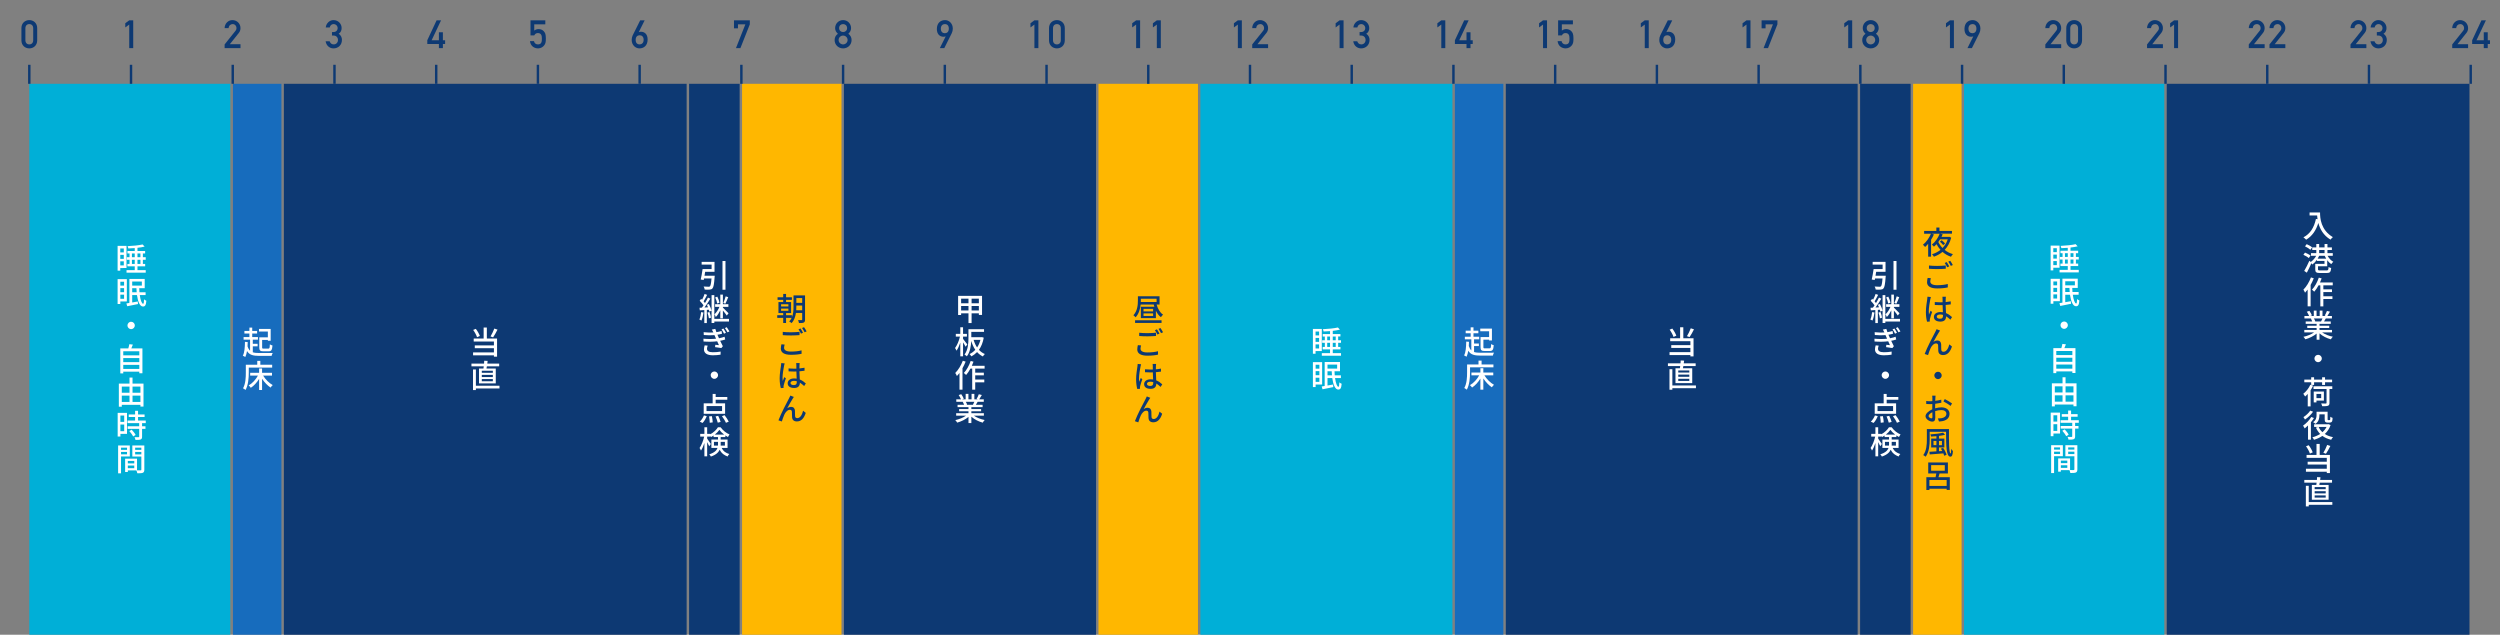<?xml version="1.0" encoding="utf-8"?>
<!-- Generator: Adobe Illustrator 16.0.4, SVG Export Plug-In . SVG Version: 6.00 Build 0)  -->
<!DOCTYPE svg PUBLIC "-//W3C//DTD SVG 1.1//EN" "http://www.w3.org/Graphics/SVG/1.1/DTD/svg11.dtd">
<svg version="1.1" id="レイヤー_1" xmlns="http://www.w3.org/2000/svg" xmlns:xlink="http://www.w3.org/1999/xlink" x="0px"
	 y="0px" width="1024px" height="260px" viewBox="0 0 1024 260" enable-background="new 0 0 1024 260" xml:space="preserve">
<rect x="0" y="0" width="1024" height="260" fill="#808080" stroke="none"/>
<rect x="12" y="34.331" fill="#00AFD7" width="82.333" height="225.669"/>
<rect x="303.957" y="34.331" fill="#FFB700" width="40.709" height="225.669"/>
<rect x="282.25" y="34.331" fill="#0D3973" width="20.707" height="225.669"/>
<rect x="449.938" y="34.331" fill="#FFB700" width="40.747" height="225.669"/>
<rect x="491.685" y="34.331" fill="#00AFD7" width="103.231" height="225.669"/>
<rect x="804.457" y="34.331" fill="#00AFD7" width="82.041" height="225.669"/>
<g>
	<path fill="#0D3973" d="M8.769,11.513c0-2.097,1.553-3.281,3.233-3.281c1.68,0,3.232,1.185,3.232,3.281v5.026
		c0,2.097-1.553,3.281-3.232,3.281c-1.681,0-3.233-1.185-3.233-3.281V11.513z M13.603,11.609c0-1.104-0.641-1.745-1.601-1.745
		c-0.961,0-1.602,0.64-1.602,1.745v4.834c0,1.104,0.641,1.745,1.602,1.745c0.96,0,1.601-0.64,1.601-1.745V11.609z"/>
</g>
<g>
	<path fill="#0D3973" d="M52.933,10.056l-1.617,1.185V9.512l1.617-1.185h1.632v11.396h-1.632V10.056z"/>
</g>
<g>
	<path fill="#0D3973" d="M92.006,18.188l4.45-5.57c0.352-0.448,0.417-0.8,0.417-1.136c0-0.8-0.594-1.617-1.569-1.617
		c-0.88,0-1.584,0.624-1.665,1.648h-1.633c0.016-1.856,1.457-3.281,3.169-3.281c1.905,0,3.33,1.457,3.33,3.265
		c0,0.752-0.208,1.409-0.688,2.001l-3.666,4.594h4.354v1.633h-6.499V18.188z"/>
</g>
<g>
	<path fill="#0D3973" d="M135.978,13.129h0.562c1.088,0,1.761-0.688,1.761-1.617c0-0.928-0.752-1.648-1.665-1.648
		c-0.688,0-1.393,0.448-1.568,1.376h-1.633c0.128-1.617,1.521-3.009,3.138-3.009c2.032,0,3.361,1.584,3.361,3.25
		c0,0.864-0.271,1.745-1.217,2.353c0.96,0.608,1.345,1.568,1.345,2.497c0,2.113-1.521,3.49-3.458,3.49
		c-1.537,0-2.929-1.024-3.232-2.929h1.633c0.304,0.784,0.768,1.296,1.697,1.296c0.911,0,1.729-0.688,1.729-1.809
		c0-1.137-0.8-1.809-1.761-1.809h-0.688v-1.441H135.978z"/>
</g>
<g>
	<path fill="#0D3973" d="M175.019,16.491l3.811-8.163h1.824l-3.857,8.163h2.977V13.21h1.633v3.281h0.912v1.537h-0.912v1.697h-1.633
		v-1.697h-4.754V16.491z"/>
</g>
<g>
	<path fill="#0D3973" d="M217.294,8.328h6.065V9.96h-4.529v2.577c0.544-0.432,1.121-0.624,1.824-0.624
		c0.864,0,1.617,0.384,2.033,0.832c0.624,0.672,0.896,1.233,0.896,3.122c0,1.521-0.208,2.113-0.705,2.737
		c-0.464,0.592-1.328,1.217-2.465,1.217c-1.474,0-3.089-0.833-3.329-2.961h1.633c0.176,0.816,0.72,1.329,1.633,1.329
		c1.602,0,1.602-1.376,1.602-2.449c0-1.264-0.306-2.193-1.649-2.193c-0.625,0-1.088,0.256-1.473,0.945h-1.537L217.294,8.328
		L217.294,8.328z"/>
</g>
<g>
	<path fill="#0D3973" d="M262.226,8.328h1.825l-2.401,4.818h0.032c0.24-0.096,0.592-0.144,0.864-0.144
		c1.439,0,2.721,0.96,2.721,3.169c0,2.609-1.665,3.649-3.36,3.649c-1.584,0-3.17-1.329-3.17-3.474c0-0.672,0.145-1.329,0.433-1.905
		L262.226,8.328z M260.369,16.315c0,1.28,0.64,1.873,1.633,1.873c0.752,0,1.632-0.512,1.632-1.873c0-1.281-0.736-1.873-1.632-1.873
		C261.105,14.442,260.369,15.034,260.369,16.315z"/>
</g>
<g>
	<path fill="#0D3973" d="M300.644,8.328h6.482V9.96l-3.857,9.764h-1.825l3.857-9.764h-3.025v1.649h-1.633L300.644,8.328
		L300.644,8.328z"/>
</g>
<g>
	<path fill="#0D3973" d="M343.205,13.834c-0.672-0.608-1.136-1.313-1.136-2.305c0-1.841,1.424-3.297,3.266-3.297
		c1.841,0,3.266,1.457,3.266,3.297c0,0.992-0.464,1.697-1.137,2.305c0.863,0.576,1.345,1.488,1.345,2.561
		c0,2.017-1.585,3.426-3.474,3.426c-1.89,0-3.474-1.409-3.474-3.426C341.862,15.322,342.342,14.41,343.205,13.834z M345.335,18.188
		c0.977,0,1.841-0.769,1.841-1.809c0-1.041-0.864-1.809-1.841-1.809s-1.842,0.769-1.842,1.809S344.359,18.188,345.335,18.188z
		 M345.335,13.129c0.833,0,1.633-0.56,1.633-1.633c0-1.072-0.8-1.632-1.633-1.632c-0.832,0-1.633,0.56-1.633,1.632
		C343.702,12.569,344.503,13.129,345.335,13.129z"/>
</g>
<g>
	<path fill="#0D3973" d="M386.778,19.724h-1.825l2.401-4.818h-0.032c-0.24,0.096-0.592,0.144-0.864,0.144
		c-1.439,0-2.721-0.96-2.721-3.169c0-2.609,1.665-3.649,3.361-3.649c1.584,0,3.169,1.329,3.169,3.474
		c0,0.672-0.145,1.328-0.433,1.905L386.778,19.724z M388.635,11.737c0-1.28-0.641-1.873-1.633-1.873
		c-0.752,0-1.633,0.512-1.633,1.873c0,1.281,0.736,1.873,1.633,1.873C387.898,13.61,388.635,13.018,388.635,11.737z"/>
</g>
<g>
	<path fill="#0D3973" d="M423.692,10.056l-1.617,1.185V9.512l1.617-1.185h1.632v11.396h-1.632V10.056z"/>
	<path fill="#0D3973" d="M429.675,11.513c0-2.097,1.553-3.281,3.232-3.281c1.681,0,3.233,1.185,3.233,3.281v5.026
		c0,2.097-1.553,3.281-3.233,3.281c-1.68,0-3.232-1.185-3.232-3.281V11.513z M434.509,11.609c0-1.104-0.641-1.745-1.602-1.745
		c-0.96,0-1.601,0.64-1.601,1.745v4.834c0,1.104,0.641,1.745,1.601,1.745c0.961,0,1.602-0.64,1.602-1.745V11.609z"/>
</g>
<g>
	<path fill="#0D3973" d="M465.359,10.056l-1.617,1.185V9.512l1.617-1.185h1.632v11.396h-1.632V10.056z"/>
	<path fill="#0D3973" d="M473.839,10.056l-1.616,1.185V9.512l1.616-1.185h1.633v11.396h-1.633V10.056z"/>
</g>
<g>
	<path fill="#0D3973" d="M507.025,10.056l-1.616,1.185V9.512l1.616-1.185h1.633v11.396h-1.633V10.056z"/>
	<path fill="#0D3973" d="M512.911,18.188l4.45-5.57c0.354-0.448,0.416-0.8,0.416-1.136c0-0.8-0.592-1.617-1.567-1.617
		c-0.881,0-1.585,0.624-1.665,1.648h-1.634c0.018-1.856,1.457-3.281,3.171-3.281c1.903,0,3.328,1.457,3.328,3.265
		c0,0.752-0.208,1.409-0.688,2.001l-3.665,4.594h4.354v1.633h-6.499L512.911,18.188L512.911,18.188z"/>
</g>
<g>
	<path fill="#0D3973" d="M548.692,10.056l-1.616,1.185V9.512l1.616-1.185h1.633v11.396h-1.633V10.056z"/>
	<path fill="#0D3973" d="M556.885,13.129h0.561c1.088,0,1.76-0.688,1.76-1.617c0-0.928-0.752-1.648-1.664-1.648
		c-0.688,0-1.393,0.448-1.567,1.376h-1.633c0.128-1.617,1.521-3.009,3.137-3.009c2.033,0,3.361,1.584,3.361,3.25
		c0,0.864-0.271,1.745-1.218,2.353c0.962,0.608,1.346,1.568,1.346,2.497c0,2.113-1.521,3.49-3.457,3.49
		c-1.536,0-2.93-1.024-3.233-2.929h1.633c0.305,0.784,0.77,1.296,1.696,1.296c0.913,0,1.729-0.688,1.729-1.809
		c0-1.137-0.802-1.809-1.763-1.809h-0.688V13.129L556.885,13.129z"/>
</g>
<g>
	<path fill="#0D3973" d="M590.358,10.056l-1.616,1.185V9.512l1.616-1.185h1.633v11.396h-1.633V10.056z"/>
	<path fill="#0D3973" d="M595.926,16.491l3.81-8.163h1.824l-3.857,8.163h2.979V13.21h1.633v3.281h0.912v1.537h-0.912v1.697h-1.633
		v-1.697h-4.754L595.926,16.491L595.926,16.491z"/>
</g>
<g>
	<path fill="#0D3973" d="M632.025,10.056l-1.616,1.185V9.512l1.616-1.185h1.633v11.396h-1.633V10.056z"/>
	<path fill="#0D3973" d="M638.2,8.328h6.066V9.96h-4.53v2.577c0.544-0.432,1.12-0.624,1.825-0.624c0.864,0,1.616,0.384,2.032,0.832
		c0.624,0.672,0.896,1.233,0.896,3.122c0,1.521-0.208,2.113-0.704,2.737c-0.465,0.592-1.328,1.217-2.465,1.217
		c-1.473,0-3.09-0.833-3.33-2.961h1.633c0.177,0.816,0.722,1.329,1.634,1.329c1.601,0,1.601-1.376,1.601-2.449
		c0-1.264-0.304-2.193-1.648-2.193c-0.624,0-1.089,0.256-1.473,0.945H638.2V8.328L638.2,8.328z"/>
</g>
<g>
	<path fill="#0D3973" d="M673.692,10.056l-1.617,1.185V9.512l1.617-1.185h1.632v11.396h-1.632V10.056z"/>
	<path fill="#0D3973" d="M683.133,8.328h1.823l-2.399,4.818h0.031c0.239-0.096,0.593-0.144,0.864-0.144
		c1.44,0,2.722,0.96,2.722,3.169c0,2.609-1.665,3.649-3.361,3.649c-1.585,0-3.17-1.329-3.17-3.474c0-0.672,0.145-1.329,0.433-1.905
		L683.133,8.328z M681.275,16.315c0,1.28,0.642,1.873,1.633,1.873c0.752,0,1.634-0.512,1.634-1.873c0-1.281-0.736-1.873-1.634-1.873
		C682.011,14.442,681.275,15.034,681.275,16.315z"/>
</g>
<g>
	<path fill="#0D3973" d="M715.359,10.056l-1.617,1.185V9.512l1.617-1.185h1.633v11.396h-1.633V10.056z"/>
	<path fill="#0D3973" d="M721.551,8.328h6.481V9.96l-3.856,9.764h-1.825l3.856-9.764h-3.024v1.649h-1.632V8.328L721.551,8.328z"/>
</g>
<g>
	<path fill="#0D3973" d="M757.025,10.056l-1.617,1.185V9.512l1.617-1.185h1.633v11.396h-1.633V10.056z"/>
	<path fill="#0D3973" d="M764.112,13.834c-0.672-0.608-1.136-1.313-1.136-2.305c0-1.841,1.424-3.297,3.265-3.297
		c1.842,0,3.267,1.457,3.267,3.297c0,0.992-0.464,1.697-1.138,2.305c0.864,0.576,1.346,1.488,1.346,2.561
		c0,2.017-1.585,3.426-3.475,3.426c-1.889,0-3.474-1.409-3.474-3.426C762.768,15.322,763.247,14.41,764.112,13.834z M766.24,18.188
		c0.978,0,1.842-0.769,1.842-1.809c0-1.041-0.864-1.809-1.842-1.809c-0.976,0-1.841,0.769-1.841,1.809S765.266,18.188,766.24,18.188
		z M766.24,13.129c0.833,0,1.633-0.56,1.633-1.633c0-1.072-0.8-1.632-1.633-1.632c-0.832,0-1.632,0.56-1.632,1.632
		C764.609,12.569,765.408,13.129,766.24,13.129z"/>
</g>
<g>
	<path fill="#0D3973" d="M798.692,10.056l-1.617,1.185V9.512l1.617-1.185h1.632v11.396h-1.632V10.056z"/>
	<path fill="#0D3973" d="M807.685,19.724h-1.825l2.401-4.818h-0.032c-0.24,0.096-0.592,0.144-0.864,0.144
		c-1.439,0-2.722-0.96-2.722-3.169c0-2.609,1.665-3.649,3.361-3.649c1.585,0,3.17,1.329,3.17,3.474c0,0.672-0.146,1.328-0.433,1.905
		L807.685,19.724z M809.541,11.737c0-1.28-0.642-1.873-1.634-1.873c-0.752,0-1.633,0.512-1.633,1.873
		c0,1.281,0.736,1.873,1.633,1.873C808.805,13.61,809.541,13.018,809.541,11.737z"/>
</g>
<g>
	<path fill="#0D3973" d="M837.766,18.188l4.45-5.57c0.353-0.448,0.416-0.8,0.416-1.136c0-0.8-0.593-1.617-1.568-1.617
		c-0.88,0-1.585,0.624-1.665,1.648h-1.633c0.017-1.856,1.457-3.281,3.17-3.281c1.904,0,3.329,1.457,3.329,3.265
		c0,0.752-0.208,1.409-0.688,2.001l-3.665,4.594h4.354v1.633h-6.499L837.766,18.188L837.766,18.188z"/>
	<path fill="#0D3973" d="M846.342,11.513c0-2.097,1.553-3.281,3.232-3.281c1.681,0,3.233,1.185,3.233,3.281v5.026
		c0,2.097-1.553,3.281-3.233,3.281c-1.68,0-3.232-1.185-3.232-3.281V11.513z M851.176,11.609c0-1.104-0.641-1.745-1.602-1.745
		c-0.96,0-1.601,0.64-1.601,1.745v4.834c0,1.104,0.641,1.745,1.601,1.745c0.961,0,1.602-0.64,1.602-1.745V11.609z"/>
</g>
<g>
	<path fill="#0D3973" d="M879.433,18.188l4.45-5.57c0.352-0.448,0.416-0.8,0.416-1.136c0-0.8-0.594-1.617-1.568-1.617
		c-0.881,0-1.585,0.624-1.665,1.648h-1.633c0.017-1.856,1.456-3.281,3.169-3.281c1.905,0,3.33,1.457,3.33,3.265
		c0,0.752-0.209,1.409-0.688,2.001l-3.666,4.594h4.354v1.633h-6.499V18.188L879.433,18.188z"/>
	<path fill="#0D3973" d="M890.506,10.056l-1.617,1.185V9.512l1.617-1.185h1.633v11.396h-1.633V10.056z"/>
</g>
<g>
	<path fill="#0D3973" d="M921.099,18.188l4.45-5.57c0.352-0.448,0.416-0.8,0.416-1.136c0-0.8-0.594-1.617-1.568-1.617
		c-0.881,0-1.585,0.624-1.665,1.648h-1.633c0.017-1.856,1.456-3.281,3.169-3.281c1.905,0,3.33,1.457,3.33,3.265
		c0,0.752-0.209,1.409-0.688,2.001l-3.666,4.594h4.354v1.633h-6.499V18.188L921.099,18.188z"/>
	<path fill="#0D3973" d="M929.577,18.188l4.45-5.57c0.354-0.448,0.416-0.8,0.416-1.136c0-0.8-0.592-1.617-1.567-1.617
		c-0.881,0-1.585,0.624-1.665,1.648h-1.634c0.018-1.856,1.457-3.281,3.171-3.281c1.903,0,3.328,1.457,3.328,3.265
		c0,0.752-0.208,1.409-0.688,2.001l-3.665,4.594h4.354v1.633h-6.499L929.577,18.188L929.577,18.188z"/>
</g>
<g>
	<path fill="#0D3973" d="M962.766,18.188l4.449-5.57c0.353-0.448,0.417-0.8,0.417-1.136c0-0.8-0.594-1.617-1.569-1.617
		c-0.88,0-1.584,0.624-1.664,1.648h-1.633c0.016-1.856,1.457-3.281,3.169-3.281c1.905,0,3.329,1.457,3.329,3.265
		c0,0.752-0.207,1.409-0.688,2.001l-3.666,4.594h4.354v1.633h-6.498V18.188z"/>
	<path fill="#0D3973" d="M973.551,13.129h0.561c1.088,0,1.76-0.688,1.76-1.617c0-0.928-0.752-1.648-1.664-1.648
		c-0.688,0-1.393,0.448-1.567,1.376h-1.633c0.128-1.617,1.521-3.009,3.137-3.009c2.033,0,3.361,1.584,3.361,3.25
		c0,0.864-0.271,1.745-1.218,2.353c0.962,0.608,1.346,1.568,1.346,2.497c0,2.113-1.521,3.49-3.457,3.49
		c-1.536,0-2.93-1.024-3.233-2.929h1.633c0.305,0.784,0.77,1.296,1.696,1.296c0.913,0,1.729-0.688,1.729-1.809
		c0-1.137-0.802-1.809-1.763-1.809h-0.688V13.129L973.551,13.129z"/>
</g>
<g>
	<path fill="#0D3973" d="M1004.433,18.188l4.45-5.57c0.352-0.448,0.416-0.8,0.416-1.136c0-0.8-0.594-1.617-1.568-1.617
		c-0.881,0-1.585,0.624-1.665,1.648h-1.633c0.017-1.856,1.456-3.281,3.169-3.281c1.905,0,3.33,1.457,3.33,3.265
		c0,0.752-0.209,1.409-0.688,2.001l-3.666,4.594h4.354v1.633h-6.499V18.188L1004.433,18.188z"/>
	<path fill="#0D3973" d="M1012.593,16.491l3.81-8.163h1.824l-3.857,8.163h2.979V13.21h1.632v3.281h0.913v1.537h-0.913v1.697h-1.632
		v-1.697h-4.754L1012.593,16.491L1012.593,16.491z"/>
</g>
<g>
	<path fill="#FFFFFF" d="M49.263,109.787v1.092H48.17v-10.167h3.652v9.074L49.263,109.787L49.263,109.787z M49.263,101.779v1.599
		h1.443v-1.599H49.263z M49.263,106.03h1.443v-1.625h-1.443V106.03z M50.706,108.708v-1.664h-1.443v1.664H50.706z M58.519,106.407
		v1.69h0.937v1.001h-3.146v1.547h3.38v1.053h-7.864v-1.053h3.366v-1.547h-3.016v-1.001h0.884v-1.69h-1.092v-1.053h1.092v-1.534
		h-0.871v-1.001h3.003v-1.196c-0.896,0.065-1.794,0.117-2.639,0.143c-0.039-0.26-0.169-0.689-0.312-0.936
		c2.184-0.104,4.719-0.351,6.175-0.702l0.818,0.884c-0.832,0.208-1.846,0.377-2.925,0.494v1.313h3.133v1.001h-0.923v1.534h1.17
		v1.053H58.519z M54.034,105.354h1.156v-1.534h-1.156V105.354z M55.191,108.097v-1.69h-1.156v1.69H55.191z M56.309,103.82v1.534
		h1.209v-1.534H56.309z M57.518,106.407h-1.209v1.69h1.209V106.407z"/>
	<path fill="#FFFFFF" d="M49.289,123.49v1.04H48.17v-10.206h3.783v9.166H49.289z M49.289,115.391v1.599h1.534v-1.599H49.289z
		 M49.289,119.681h1.534v-1.664h-1.534V119.681z M50.823,122.397v-1.69h-1.534v1.69H50.823z M57.245,120.851
		c0.299,2.119,0.845,3.575,1.391,3.575c0.234,0,0.338-0.598,0.377-1.82c0.234,0.247,0.637,0.455,0.938,0.572
		c-0.156,1.898-0.547,2.379-1.404,2.379c-1.248-0.013-2.067-1.976-2.444-4.706h-1.95v3.042c0.729-0.13,1.509-0.26,2.275-0.403
		l0.104,1.053c-1.547,0.325-3.185,0.663-4.42,0.897l-0.338-1.157c0.364-0.052,0.768-0.117,1.223-0.195v-9.829h6.278v3.796h-2.249
		c0.014,0.572,0.053,1.131,0.092,1.664h2.521v1.131L57.245,120.851L57.245,120.851z M54.151,115.325v1.651h3.952v-1.651H54.151z
		 M55.984,119.72c-0.052-0.533-0.091-1.092-0.104-1.664h-1.729v1.664H55.984z"/>
	<path fill="#FFFFFF" d="M53.709,131.796c0.832,0,1.508,0.677,1.508,1.509c0,0.831-0.676,1.508-1.508,1.508
		s-1.508-0.677-1.508-1.508C52.201,132.473,52.877,131.796,53.709,131.796z"/>
	<path fill="#FFFFFF" d="M58.337,142.717v10.166h-1.274v-0.65h-6.579v0.703h-1.209v-10.219h3.276
		c0.182-0.559,0.338-1.234,0.429-1.742l1.443,0.17c-0.208,0.545-0.416,1.104-0.637,1.572H58.337L58.337,142.717z M50.484,143.873
		v1.664h6.579v-1.664H50.484z M50.484,146.656v1.664h6.579v-1.664H50.484z M57.063,151.115v-1.678h-6.579v1.678H57.063z"/>
	<path fill="#FFFFFF" d="M58.779,157.121v9.412h-1.261v-0.715h-7.631v0.767h-1.209v-9.464h4.368v-2.471h1.234v2.471H58.779z
		 M49.887,158.343v2.522h3.159v-2.522H49.887z M49.887,164.635h3.159v-2.587h-3.159V164.635z M54.281,158.343v2.522h3.237v-2.522
		H54.281z M57.518,164.635v-2.587h-3.237v2.587H57.518z"/>
	<path fill="#FFFFFF" d="M52.019,177.699h-2.704v1.093h-1.118v-9.687h3.822V177.699z M49.314,170.198v2.612h1.561v-2.612H49.314z
		 M50.875,176.621v-2.744h-1.561v2.744H50.875z M58.194,173.307v1.299h1.392v1.066h-1.392v3.197c0,0.625-0.143,0.949-0.571,1.132
		c-0.455,0.183-1.118,0.194-2.132,0.194c-0.053-0.324-0.222-0.793-0.391-1.131c0.729,0.025,1.443,0.025,1.638,0.025
		c0.208-0.013,0.273-0.064,0.273-0.247v-3.172h-4.732v-1.065h4.732v-1.301H52.24v-1.064h3.094v-1.432h-2.602v-1.054h2.602v-1.481
		h1.209v1.481h2.678v1.054h-2.678v1.432h3.159v1.064h-1.509V173.307z M53.93,175.996c0.624,0.65,1.339,1.535,1.625,2.158
		l-1.027,0.625c-0.272-0.625-0.948-1.547-1.572-2.225L53.93,175.996z"/>
	<path fill="#FFFFFF" d="M49.575,186.98v6.891h-1.196v-11.414h4.797v4.523H49.575z M49.575,183.367v0.896h2.457v-0.896H49.575z
		 M52.032,186.084v-0.961h-2.457v0.961H52.032z M59.117,192.363c0,0.688-0.145,1.08-0.611,1.287
		c-0.455,0.195-1.17,0.209-2.262,0.209c-0.053-0.326-0.222-0.846-0.377-1.185h-3.511v0.65h-1.104v-5.447h4.875v4.758
		c0.637,0.025,1.261,0.015,1.469,0.015c0.234-0.015,0.299-0.078,0.299-0.301v-5.343h-3.691v-4.551h4.915v9.907H59.117z
		 M52.356,188.789v1.014h2.641v-1.014H52.356z M54.996,191.766v-1.078h-2.641v1.078H54.996z M55.36,183.367v0.896h2.535v-0.896
		H55.36z M57.895,186.109v-0.986H55.36v0.986H57.895z"/>
</g>
<rect x="95.417" y="34.331" fill="#176CBD" width="19.854" height="225.669"/>
<rect x="116.271" y="34.331" fill="#0D3973" width="164.979" height="225.669"/>
<g>
	<path fill="#FFFFFF" d="M199.411,138.673h4.186v7.423h-1.287v-0.545h-8.541v-1.209h8.541v-1.717h-7.839v-1.156h7.839v-1.586h-8.281
		v-1.21h4.069v-4.511h1.313V138.673z M195.394,138.127c-0.247-0.832-0.923-2.08-1.586-2.99l1.092-0.441
		c0.702,0.91,1.378,2.105,1.651,2.926L195.394,138.127z M203.779,135.007c-0.546,1.118-1.248,2.366-1.807,3.185l-1.066-0.389
		c0.533-0.859,1.196-2.211,1.562-3.225L203.779,135.007z"/>
	<path fill="#FFFFFF" d="M198.02,150.958c0.052-0.286,0.091-0.585,0.13-0.91h-5.044v-1.118h5.161
		c0.039-0.416,0.052-0.818,0.065-1.17l1.403,0.064c-0.039,0.365-0.091,0.742-0.143,1.104h4.875v1.118h-5.044
		c-0.052,0.325-0.117,0.639-0.169,0.91h3.809v6.084H196.2v-6.084L198.02,150.958L198.02,150.958z M204.585,159.109h-9.66v0.649
		h-1.183v-8.425h1.183v6.656h9.66V159.109z M201.868,151.842h-4.524v0.871h4.524V151.842z M201.868,153.545h-4.524v0.896h4.524
		V153.545z M201.868,155.262h-4.524v0.896h4.524V155.262z"/>
</g>
<g>
	<path fill="#0D3973" d="M329.746,130.891c0,0.648-0.116,1-0.52,1.221c-0.416,0.195-1.014,0.209-1.976,0.209
		c-0.039-0.325-0.195-0.87-0.364-1.196c0.624,0.026,1.248,0.026,1.43,0.015c0.182,0,0.26-0.064,0.26-0.248v-2.704h-2.562
		c-0.221,1.508-0.715,3.042-1.794,4.161c-0.195-0.195-0.689-0.547-0.962-0.677c0.429-0.442,0.767-0.948,1.014-1.482h-2.301v2.12
		h-1.17v-2.12h-2.444v-1.079h2.444v-0.884h-1.95v-4.511h1.95v-0.884h-2.314v-1.066h2.314v-1.378h1.17v1.378h2.392v1.066h-2.392
		v0.884h2.066v4.511h-2.066v0.884h2.392v0.858c0.599-1.417,0.663-3.003,0.663-4.342v-4.628h4.719L329.746,130.891L329.746,130.891z
		 M319.932,125.533h2.99v-0.91h-2.99V125.533z M319.932,127.314h2.99v-0.923h-2.99V127.314z M328.576,127.081v-1.924h-2.393v0.468
		c0,0.455-0.013,0.949-0.052,1.456H328.576z M326.185,122.088v1.976h2.393v-1.976H326.185z"/>
	<path fill="#0D3973" d="M321.388,141.133c-0.13,0.481-0.234,0.91-0.234,1.365c0,0.871,0.871,1.508,2.795,1.508
		c1.729,0,3.341-0.193,4.368-0.506l0.013,1.402c-1.001,0.248-2.548,0.43-4.342,0.43c-2.704,0-4.16-0.896-4.16-2.535
		c0-0.701,0.144-1.287,0.247-1.779L321.388,141.133z M320.62,135.934c0.924,0.117,2.094,0.168,3.381,0.168
		c1.222,0,2.561-0.09,3.496-0.182v1.34c-0.857,0.064-2.313,0.143-3.483,0.143c-1.3,0-2.366-0.053-3.394-0.129V135.934z
		 M328.914,136.297l-0.832,0.364c-0.26-0.521-0.676-1.287-1.026-1.769l0.832-0.352C328.213,134.997,328.668,135.803,328.914,136.297
		z M330.384,135.738l-0.819,0.363c-0.286-0.545-0.702-1.273-1.04-1.754l0.806-0.339C329.669,134.477,330.15,135.283,330.384,135.738
		z"/>
	<path fill="#0D3973" d="M321.4,148.842c-0.091,0.221-0.208,0.729-0.247,0.963c-0.232,1.025-0.624,3.574-0.624,4.926
		c0,0.442,0.013,0.871,0.078,1.326c0.195-0.52,0.455-1.131,0.65-1.599l0.637,0.507c-0.325,0.949-0.767,2.236-0.897,2.873
		c-0.039,0.182-0.064,0.43-0.064,0.572c0,0.13,0.013,0.324,0.025,0.48l-1.131,0.077c-0.247-0.884-0.48-2.288-0.48-3.989
		c0-1.873,0.402-4.213,0.546-5.215c0.052-0.324,0.104-0.728,0.104-1.054L321.4,148.842z M329.383,158.124
		c-0.599-0.56-1.17-1.026-1.755-1.392v0.025c0,1.157-0.547,2.158-2.302,2.158c-1.703,0-2.69-0.702-2.69-1.924
		c0-1.145,1.001-1.989,2.678-1.989c0.352,0,0.689,0.024,1.001,0.078c-0.039-0.871-0.091-1.95-0.117-2.926
		c-0.351,0.014-0.702,0.026-1.053,0.026c-0.715,0-1.404-0.039-2.145-0.078l-0.014-1.196c0.729,0.065,1.43,0.104,2.171,0.104
		c0.352,0,0.689,0,1.04-0.013c0-0.637-0.013-1.145-0.013-1.469c0-0.223-0.026-0.561-0.064-0.807h1.431
		c-0.039,0.26-0.065,0.52-0.078,0.793c-0.013,0.324-0.013,0.832-0.026,1.403c0.741-0.065,1.443-0.169,2.093-0.299v1.233
		c-0.649,0.104-1.364,0.183-2.093,0.234c0.026,1.248,0.091,2.379,0.144,3.342c1.04,0.416,1.846,1.065,2.482,1.637L329.383,158.124z
		 M326.366,156.161c-0.377-0.117-0.754-0.169-1.156-0.169c-0.832,0-1.417,0.351-1.417,0.871c0,0.584,0.571,0.871,1.364,0.871
		c0.937,0,1.209-0.469,1.209-1.262V156.161z"/>
	<path fill="#0D3973" d="M324.755,163.193c-0.585,0.885-1.69,2.887-2.327,4.057c0.546-0.416,1.118-0.598,1.664-0.598
		c0.884,0,1.469,0.586,1.521,1.6c0.026,0.662-0.013,1.65,0.052,2.223c0.039,0.572,0.43,0.793,0.91,0.793
		c1.274,0,2.028-1.572,2.366-3.028l1.092,0.87c-0.676,2.106-1.78,3.512-3.652,3.512c-1.365,0-1.898-0.846-1.95-1.664
		c-0.052-0.702-0.026-1.703-0.065-2.314c-0.025-0.494-0.312-0.793-0.845-0.793c-0.936,0-1.768,0.949-2.249,1.963
		c-0.351,0.742-0.845,2.186-1.027,2.821l-1.391-0.468c0.923-2.535,3.679-7.839,4.354-9.048c0.144-0.312,0.352-0.664,0.533-1.104
		l1.417,0.571C325.04,162.739,324.897,162.961,324.755,163.193z"/>
</g>
<g>
	<path fill="#FFFFFF" d="M292.76,112.95c0,0-0.013,0.377-0.052,0.533c-0.222,2.964-0.442,4.199-0.896,4.667
		c-0.299,0.338-0.637,0.429-1.145,0.468c-0.416,0.052-1.223,0.039-2.028,0c-0.039-0.377-0.195-0.897-0.442-1.261
		c0.819,0.078,1.664,0.091,1.989,0.091c0.26,0,0.43-0.013,0.585-0.143c0.286-0.247,0.494-1.17,0.663-3.237h-3.081l-0.13,0.624
		l-1.209-0.195c0.273-1.131,0.585-2.912,0.767-4.29h3.692v-1.82h-4.082v-1.118h5.278v4.069h-3.835
		c-0.078,0.533-0.183,1.092-0.273,1.612H292.76z M297.154,106.904v11.766h-1.222v-11.766H297.154z"/>
	<path fill="#FFFFFF" d="M288.145,128.003c-0.156,1.222-0.441,2.47-0.832,3.289c-0.182-0.13-0.637-0.338-0.857-0.416
		c0.377-0.78,0.61-1.937,0.728-3.042L288.145,128.003z M290.355,124.519c0.48,0.871,0.937,2.015,1.079,2.756l-0.896,0.377
		c-0.039-0.221-0.104-0.494-0.195-0.78l-0.819,0.052v5.396h-1.04v-5.317c-0.663,0.039-1.3,0.091-1.847,0.117l-0.117-1.053
		l0.976-0.052c0.208-0.286,0.441-0.598,0.663-0.949c-0.378-0.585-1.015-1.313-1.573-1.872l0.598-0.78
		c0.13,0.117,0.247,0.234,0.377,0.364c0.403-0.728,0.807-1.677,1.04-2.379l1.04,0.377c-0.455,0.897-1.001,1.95-1.443,2.665
		c0.208,0.234,0.403,0.468,0.56,0.689c0.468-0.767,0.91-1.573,1.222-2.236l0.976,0.442c-0.702,1.157-1.586,2.548-2.393,3.614
		l1.431-0.078c-0.131-0.351-0.3-0.715-0.455-1.027L290.355,124.519z M290.589,127.782c0.312,0.741,0.572,1.703,0.649,2.34
		l-0.87,0.273c-0.065-0.65-0.312-1.612-0.611-2.353L290.589,127.782z M298.598,131.708h-6.006v0.599h-1.131v-11.415h1.131v9.725
		h6.006V131.708z M295.035,127.106c-0.521,1.079-1.171,2.119-1.847,2.743c-0.104-0.325-0.351-0.832-0.533-1.118
		c0.768-0.689,1.561-1.911,2.028-3.042h-1.769v-1.092h2.119v-3.939h1.065v3.939h2.249v1.092H296.1v0.299
		c0.56,0.507,1.976,1.95,2.313,2.327l-0.728,0.936c-0.299-0.481-1.001-1.365-1.586-2.054v3.198h-1.065L295.035,127.106
		L295.035,127.106z M293.761,124.337c-0.104-0.689-0.442-1.742-0.819-2.522l0.871-0.312c0.403,0.78,0.768,1.794,0.897,2.483
		L293.761,124.337z M298.284,121.724c-0.377,0.91-0.818,2.002-1.183,2.691l-0.832-0.312c0.338-0.728,0.754-1.898,0.962-2.73
		L298.284,121.724z"/>
	<path fill="#FFFFFF" d="M297.037,139.066c-0.546,0.193-1.248,0.363-2.055,0.52c0.352,0.741,0.741,1.547,1.093,2.223l-0.611,0.754
		c-0.663-0.104-1.769-0.271-2.574-0.377l0.104-0.961c0.559,0.064,1.117,0.116,1.481,0.155c-0.221-0.481-0.468-1.04-0.715-1.586
		c-1.586,0.208-3.64,0.233-5.59,0.091l-0.052-1.156c1.91,0.183,3.691,0.168,5.174,0l-0.352-0.793l-0.286-0.677
		c-1.247,0.117-2.834,0.117-4.381-0.039l-0.064-1.157c1.481,0.156,2.808,0.195,3.991,0.117l-0.104-0.221
		c-0.208-0.416-0.338-0.663-0.533-0.963l1.431-0.285c0.104,0.402,0.272,0.871,0.441,1.339c0.78-0.116,1.378-0.261,2.093-0.493
		l0.222,1.131c-0.599,0.194-1.131,0.299-1.886,0.416l0.222,0.521l0.416,0.923c0.975-0.183,1.729-0.416,2.288-0.624L297.037,139.066z
		 M289.874,141.575c-0.169,0.39-0.286,0.923-0.286,1.261c0,0.871,0.663,1.443,2.393,1.443c1.092,0,2.301-0.092,3.198-0.273
		l-0.039,1.274c-0.741,0.13-2.002,0.247-3.12,0.247c-2.301,0-3.68-0.78-3.68-2.433c0-0.546,0.156-1.183,0.299-1.638L289.874,141.575
		z M296.31,134.568c0.312,0.428,0.768,1.209,1.04,1.74l-0.793,0.364c-0.312-0.649-0.624-1.235-1.014-1.78L296.31,134.568z
		 M297.688,134.021c0.312,0.43,0.793,1.195,1.079,1.717l-0.793,0.377c-0.325-0.639-0.649-1.196-1.053-1.742L297.688,134.021z"/>
	<path fill="#FFFFFF" d="M292.604,152.157c0.832,0,1.508,0.676,1.508,1.508s-0.676,1.509-1.508,1.509s-1.508-0.677-1.508-1.509
		S291.772,152.157,292.604,152.157z"/>
	<path fill="#FFFFFF" d="M286.637,172.711c0.663-0.572,1.3-1.613,1.703-2.562l1.145,0.3c-0.39,1.015-1.026,2.118-1.729,2.795
		L286.637,172.711z M296.999,169.486h-8.763v-4.277h3.666v-3.861h1.235v1.274h4.771v1.118h-4.771v1.469h3.861V169.486
		L296.999,169.486z M295.764,166.327h-6.371v2.041h6.371V166.327z M291.59,170.448c0.182,0.832,0.325,1.911,0.338,2.562
		l-1.222,0.156c0-0.664-0.117-1.756-0.273-2.613L291.59,170.448z M294.177,170.318c0.403,0.779,0.819,1.846,0.988,2.509l-1.184,0.3
		c-0.13-0.664-0.52-1.742-0.896-2.562L294.177,170.318z M296.791,170.059c0.637,0.818,1.378,1.924,1.702,2.652l-1.156,0.467
		c-0.286-0.728-1.001-1.871-1.625-2.717L296.791,170.059z"/>
	<path fill="#FFFFFF" d="M295.594,183.475c0.741,1.469,1.742,2.055,3.133,2.496c-0.273,0.246-0.572,0.662-0.702,1.014
		c-1.417-0.545-2.47-1.248-3.25-2.756c-0.507,1.093-1.533,2.094-3.601,2.77c-0.117-0.247-0.455-0.715-0.663-0.909
		c2.145-0.677,3.029-1.612,3.38-2.612h-2.509v-3.434h2.717v-1.025h-1.82v-0.625c-0.351,0.248-0.701,0.469-1.065,0.649
		c-0.064-0.156-0.156-0.338-0.26-0.521v0.312h-1.301v0.818c0.352,0.455,1.313,1.871,1.509,2.197l-0.65,0.949
		c-0.169-0.404-0.52-1.093-0.858-1.703v5.824h-1.131v-5.474c-0.39,1.222-0.884,2.366-1.403,3.105
		c-0.131-0.323-0.403-0.793-0.585-1.053c0.779-1.079,1.521-3.003,1.897-4.667h-1.625v-1.118h1.716v-2.717h1.131v2.717h1.301v0.156
		c1.3-0.688,2.482-1.82,3.119-2.86h1.093c0.91,1.262,2.301,2.393,3.652,2.938c-0.233,0.299-0.48,0.728-0.637,1.065
		c-0.351-0.183-0.715-0.404-1.079-0.649v0.649h-1.911v1.026h2.821v3.433h-2.418V183.475z M294.073,182.525
		c0.026-0.195,0.026-0.377,0.026-0.572v-0.962h-1.664v1.534H294.073L294.073,182.525z M296.596,178.001
		c-0.768-0.585-1.469-1.274-1.938-1.937c-0.43,0.648-1.093,1.338-1.847,1.937H296.596z M295.191,180.991v0.987
		c0,0.183,0,0.364-0.013,0.547h1.742v-1.534H295.191z"/>
</g>
<g>
	<rect x="761.896" y="34.331" fill="#0D3973" width="20.708" height="225.669"/>
	<g>
		<path fill="#FFFFFF" d="M772.406,112.95c0,0-0.013,0.377-0.052,0.533c-0.221,2.964-0.442,4.199-0.896,4.667
			c-0.3,0.338-0.638,0.429-1.145,0.468c-0.416,0.052-1.222,0.039-2.028,0c-0.039-0.377-0.193-0.897-0.44-1.261
			c0.817,0.078,1.664,0.091,1.987,0.091c0.262,0,0.431-0.013,0.587-0.143c0.284-0.247,0.493-1.17,0.661-3.237H768l-0.132,0.624
			l-1.209-0.195c0.273-1.131,0.586-2.912,0.769-4.29h3.69v-1.82h-4.082v-1.118h5.278v4.069h-3.835
			c-0.078,0.533-0.182,1.092-0.272,1.612H772.406z M776.801,106.904v11.766h-1.223v-11.766H776.801z"/>
		<path fill="#FFFFFF" d="M767.791,128.003c-0.155,1.222-0.441,2.47-0.832,3.289c-0.183-0.13-0.638-0.338-0.857-0.416
			c0.377-0.78,0.611-1.937,0.729-3.042L767.791,128.003z M770.002,124.519c0.479,0.871,0.936,2.015,1.077,2.756l-0.896,0.377
			c-0.039-0.221-0.104-0.494-0.195-0.78l-0.817,0.052v5.396h-1.04v-5.317c-0.663,0.039-1.301,0.091-1.848,0.117l-0.116-1.053
			l0.976-0.052c0.208-0.286,0.442-0.598,0.663-0.949c-0.377-0.585-1.014-1.313-1.573-1.872l0.6-0.78
			c0.129,0.117,0.245,0.234,0.377,0.364c0.401-0.728,0.806-1.677,1.039-2.379l1.041,0.377c-0.455,0.897-1.002,1.95-1.443,2.665
			c0.208,0.234,0.402,0.468,0.559,0.689c0.47-0.767,0.91-1.573,1.224-2.236l0.975,0.442c-0.702,1.157-1.586,2.548-2.393,3.614
			l1.431-0.078c-0.13-0.351-0.299-0.715-0.455-1.027L770.002,124.519z M770.235,127.782c0.312,0.741,0.572,1.703,0.65,2.34
			l-0.871,0.273c-0.065-0.65-0.312-1.612-0.611-2.353L770.235,127.782z M778.243,131.708h-6.006v0.599h-1.132v-11.415h1.132v9.725
			h6.006V131.708z M774.682,127.106c-0.521,1.079-1.17,2.119-1.846,2.743c-0.104-0.325-0.353-0.832-0.533-1.118
			c0.768-0.689,1.561-1.911,2.027-3.042h-1.769v-1.092h2.119v-3.939h1.065v3.939h2.249v1.092h-2.249v0.299
			c0.56,0.507,1.977,1.95,2.314,2.327l-0.729,0.936c-0.3-0.481-1.002-1.365-1.587-2.054v3.198h-1.065v-3.289H774.682z
			 M773.407,124.337c-0.104-0.689-0.441-1.742-0.818-2.522l0.871-0.312c0.402,0.78,0.767,1.794,0.896,2.483L773.407,124.337z
			 M777.932,121.724c-0.377,0.91-0.818,2.002-1.184,2.691l-0.831-0.312c0.338-0.728,0.754-1.898,0.962-2.73L777.932,121.724z"/>
		<path fill="#FFFFFF" d="M776.684,139.066c-0.546,0.193-1.248,0.363-2.054,0.52c0.351,0.741,0.74,1.547,1.092,2.223l-0.61,0.754
			c-0.664-0.104-1.769-0.271-2.574-0.377l0.104-0.961c0.559,0.064,1.118,0.116,1.481,0.155c-0.221-0.481-0.469-1.04-0.715-1.586
			c-1.586,0.208-3.641,0.233-5.591,0.091l-0.052-1.156c1.911,0.183,3.691,0.168,5.174,0l-0.351-0.793l-0.286-0.677
			c-1.248,0.117-2.834,0.117-4.381-0.039l-0.065-1.157c1.482,0.156,2.808,0.195,3.991,0.117l-0.104-0.221
			c-0.209-0.416-0.338-0.663-0.532-0.963l1.43-0.285c0.104,0.402,0.272,0.871,0.441,1.339c0.78-0.116,1.379-0.261,2.094-0.493
			l0.221,1.131c-0.598,0.194-1.131,0.299-1.885,0.416l0.221,0.521l0.416,0.923c0.977-0.183,1.729-0.416,2.289-0.624L776.684,139.066
			z M769.521,141.575c-0.169,0.39-0.286,0.923-0.286,1.261c0,0.871,0.663,1.443,2.394,1.443c1.092,0,2.301-0.092,3.196-0.273
			l-0.038,1.274c-0.74,0.13-2.003,0.247-3.12,0.247c-2.301,0-3.68-0.78-3.68-2.433c0-0.546,0.156-1.183,0.299-1.638L769.521,141.575
			z M775.955,134.568c0.312,0.428,0.768,1.209,1.04,1.74l-0.793,0.364c-0.312-0.649-0.624-1.235-1.014-1.78L775.955,134.568z
			 M777.334,134.021c0.312,0.43,0.793,1.195,1.078,1.717l-0.793,0.377c-0.324-0.639-0.649-1.196-1.054-1.742L777.334,134.021z"/>
		<path fill="#FFFFFF" d="M772.25,152.157c0.832,0,1.509,0.676,1.509,1.508s-0.677,1.509-1.509,1.509
			c-0.831,0-1.509-0.677-1.509-1.509S771.419,152.157,772.25,152.157z"/>
		<path fill="#FFFFFF" d="M766.282,172.711c0.663-0.572,1.302-1.613,1.703-2.562l1.146,0.3c-0.392,1.015-1.027,2.118-1.729,2.795
			L766.282,172.711z M776.645,169.486h-8.762v-4.277h3.666v-3.861h1.233v1.274h4.771v1.118h-4.771v1.469h3.861L776.645,169.486
			L776.645,169.486z M775.409,166.327h-6.371v2.041h6.371V166.327z M771.236,170.448c0.184,0.832,0.325,1.911,0.338,2.562
			l-1.222,0.156c0-0.664-0.117-1.756-0.271-2.613L771.236,170.448z M773.823,170.318c0.402,0.779,0.818,1.846,0.987,2.509
			l-1.183,0.3c-0.131-0.664-0.521-1.742-0.897-2.562L773.823,170.318z M776.438,170.059c0.637,0.818,1.377,1.924,1.702,2.652
			l-1.157,0.467c-0.285-0.728-1-1.871-1.625-2.717L776.438,170.059z"/>
		<path fill="#FFFFFF" d="M775.24,183.475c0.742,1.469,1.742,2.055,3.134,2.496c-0.271,0.246-0.571,0.662-0.701,1.014
			c-1.417-0.545-2.471-1.248-3.25-2.756c-0.508,1.093-1.534,2.094-3.603,2.77c-0.117-0.247-0.455-0.715-0.662-0.909
			c2.146-0.677,3.028-1.612,3.38-2.612h-2.509v-3.434h2.717v-1.025h-1.819v-0.625c-0.353,0.248-0.702,0.469-1.066,0.649
			c-0.063-0.156-0.156-0.338-0.26-0.521v0.312h-1.3v0.818c0.351,0.455,1.312,1.871,1.508,2.197l-0.649,0.949
			c-0.17-0.404-0.521-1.093-0.857-1.703v5.824h-1.132v-5.474c-0.391,1.222-0.884,2.366-1.403,3.105
			c-0.13-0.323-0.403-0.793-0.585-1.053c0.778-1.079,1.521-3.003,1.897-4.667h-1.625v-1.118h1.716v-2.717h1.132v2.717h1.3v0.156
			c1.3-0.688,2.483-1.82,3.12-2.86h1.092c0.91,1.262,2.302,2.393,3.653,2.938c-0.234,0.299-0.48,0.728-0.638,1.065
			c-0.352-0.183-0.715-0.404-1.078-0.649v0.649h-1.911v1.026h2.82v3.433h-2.42V183.475z M773.72,182.525
			c0.025-0.195,0.025-0.377,0.025-0.572v-0.962h-1.664v1.534H773.72L773.72,182.525z M776.241,178.001
			c-0.768-0.585-1.469-1.274-1.938-1.937c-0.429,0.648-1.092,1.338-1.847,1.937H776.241z M774.838,180.991v0.987
			c0,0.183,0,0.364-0.015,0.547h1.742v-1.534H774.838z"/>
	</g>
</g>
<rect x="887.498" y="34.331" fill="#0D3973" width="124.002" height="225.669"/>
<g>
	<path fill="#FFFFFF" d="M950.291,87.027c0,2.353,0.301,7.176,5.254,10.102c-0.273,0.208-0.769,0.728-0.977,1.027
		c-2.951-1.781-4.342-4.433-4.979-6.825c-0.962,3.133-2.587,5.408-4.992,6.851c-0.233-0.247-0.793-0.754-1.117-0.975
		c2.795-1.443,4.367-4.004,5.122-7.527l0.663,0.117c-0.092-0.546-0.145-1.079-0.17-1.547h-3.094v-1.222L950.291,87.027
		L950.291,87.027z"/>
	<path fill="#FFFFFF" d="M945.678,105.708c-0.455-0.429-1.418-1.001-2.211-1.339l0.663-0.91c0.779,0.299,1.769,0.819,2.249,1.235
		L945.678,105.708z M953.372,104.772c0.548,1.001,1.432,1.963,2.354,2.457c-0.273,0.221-0.663,0.663-0.846,0.962
		c-0.599-0.39-1.17-0.962-1.65-1.612v2.483h-3.771v1.261c0,0.364,0.145,0.442,0.949,0.442h2.562c0.648,0,0.74-0.182,0.817-1.404
		c0.261,0.182,0.741,0.364,1.066,0.416c-0.156,1.664-0.521,2.054-1.807,2.054h-2.73c-1.561,0-1.989-0.312-1.989-1.482v-2.262h3.783
		v-1.196h-3.094v-0.507c-0.546,0.793-1.21,1.482-1.859,1.963c-0.104-0.156-0.26-0.338-0.429-0.52
		c-0.547,1.3-1.223,2.717-1.847,3.861l-1.079-0.715c0.61-1.001,1.457-2.665,2.105-4.147l0.6,0.468
		c0.845-0.585,1.688-1.534,2.209-2.522h-2.146v-1.092h2.185v-1.274h-1.664v-1.079h1.664v-1.391h1.17v1.391h2.211v-1.391h1.183v1.391
		h1.82v1.079h-1.82v1.274h2.186v1.092H953.372z M946.326,102.315c-0.455-0.442-1.417-1.053-2.196-1.417l0.688-0.897
		c0.768,0.325,1.755,0.871,2.224,1.326L946.326,102.315z M952.801,105.942c-0.233-0.377-0.441-0.78-0.61-1.17h-2.263
		c-0.168,0.403-0.377,0.793-0.61,1.17H952.801z M949.928,103.68h2.211v-1.274h-2.211V103.68z"/>
	<path fill="#FFFFFF" d="M947.719,113.989c-0.353,0.91-0.793,1.846-1.287,2.717v8.775h-1.223v-6.864
		c-0.339,0.468-0.702,0.897-1.066,1.274c-0.116-0.299-0.468-0.975-0.676-1.248c1.234-1.222,2.393-3.12,3.094-5.018L947.719,113.989z
		 M951.645,116.862v1.651h3.536v1.105h-3.536v1.729h3.718v1.131h-3.718v3.016h-1.235v-8.632h-0.728
		c-0.547,1.014-1.146,1.924-1.77,2.613c-0.193-0.208-0.662-0.637-0.937-0.819c1.145-1.196,2.185-3.068,2.809-4.94l1.157,0.312
		c-0.208,0.559-0.429,1.131-0.676,1.677h5.226v1.157H951.645z"/>
	<path fill="#FFFFFF" d="M951.123,136.143c1.146,0.806,2.821,1.469,4.407,1.769c-0.271,0.26-0.624,0.754-0.806,1.078
		c-1.69-0.455-3.434-1.325-4.654-2.443v2.613h-1.183v-2.522c-1.235,1.04-2.99,1.887-4.615,2.342
		c-0.183-0.312-0.521-0.769-0.793-1.027c1.547-0.325,3.236-1.002,4.381-1.809h-4.018v-1.014h5.045v-0.793h-3.836v-0.91h3.836v-0.779
		h-4.474v-0.963h2.665c-0.116-0.363-0.338-0.832-0.546-1.183l0.312-0.052h-2.951v-1.014h1.924c-0.195-0.507-0.585-1.222-0.949-1.755
		l1.054-0.351c0.402,0.559,0.857,1.352,1.04,1.859l-0.663,0.247h1.431v-2.223h1.131v2.223h1.287v-2.223h1.144v2.223h1.404
		l-0.494-0.156c0.312-0.52,0.715-1.339,0.91-1.924l1.248,0.312c-0.351,0.637-0.741,1.287-1.079,1.768h1.872v1.014h-2.509
		c-0.247,0.441-0.507,0.871-0.729,1.234h2.756v0.963h-4.603v0.779h3.991v0.91h-3.991v0.793h5.122v1.014H951.123L951.123,136.143z
		 M947.782,130.448c0.234,0.376,0.469,0.845,0.56,1.157l-0.377,0.078h2.742c0.195-0.352,0.403-0.819,0.572-1.235H947.782z"/>
	<path fill="#FFFFFF" d="M949.498,145.332c0.832,0,1.51,0.676,1.51,1.508s-0.678,1.508-1.51,1.508c-0.831,0-1.508-0.676-1.508-1.508
		S948.666,145.332,949.498,145.332z"/>
	<path fill="#FFFFFF" d="M947.457,157.955c-0.285,0.637-0.648,1.261-1.039,1.872v6.63h-1.17v-5.109
		c-0.339,0.403-0.716,0.754-1.066,1.066c-0.143-0.26-0.533-0.846-0.768-1.118c1.145-0.884,2.25-2.249,2.899-3.705L947.457,157.955z
		 M946.664,156.576h-2.82v-1.104h2.82v-0.949h1.184v0.949h3.289v-0.949h1.197v0.949h2.897v1.104h-2.897v1.093h-1.197v-1.093h-3.289
		v1.093h-1.184V156.576z M955.311,159.333h-1.157v5.694c0,0.676-0.155,1-0.637,1.17c-0.481,0.182-1.235,0.195-2.341,0.195
		c-0.064-0.312-0.246-0.819-0.43-1.132c0.832,0.039,1.664,0.039,1.887,0.025c0.246-0.013,0.323-0.063,0.323-0.272v-5.682h-5.343
		v-1.131h7.696L955.311,159.333L955.311,159.333z M948.823,164.078v0.754h-1.118v-4.459h4.16v3.705H948.823z M948.823,161.361v1.716
		h1.938v-1.716H948.823z"/>
	<path fill="#FFFFFF" d="M947.796,171.229c-0.352,0.586-0.78,1.184-1.248,1.742v7.124h-1.184v-5.823
		c-0.455,0.455-0.909,0.857-1.352,1.209c-0.131-0.272-0.481-0.885-0.677-1.145c1.234-0.846,2.573-2.197,3.366-3.537L947.796,171.229
		z M947.432,168.641c-0.807,1.158-2.105,2.418-3.328,3.213c-0.116-0.262-0.429-0.768-0.623-1.002
		c1.053-0.662,2.223-1.756,2.795-2.666L947.432,168.641z M954.608,174.102c-0.507,1.508-1.339,2.717-2.379,3.666
		c0.937,0.611,2.08,1.041,3.38,1.287c-0.26,0.26-0.611,0.754-0.767,1.079c-1.417-0.325-2.602-0.858-3.59-1.587
		c-1.025,0.703-2.196,1.223-3.432,1.587c-0.143-0.3-0.441-0.78-0.663-1.026c1.131-0.272,2.21-0.741,3.172-1.364
		c-0.715-0.729-1.287-1.601-1.729-2.588l0.909-0.273h-1.639v-1.104h5.694l0.221-0.038L954.608,174.102z M950.031,170.098
		c0,1.156-0.26,2.588-1.599,3.51c-0.209-0.194-0.715-0.559-0.988-0.688c1.234-0.832,1.417-1.937,1.417-2.847v-1.432h4.524v2.965
		c0,0.222,0.013,0.363,0.078,0.416c0.039,0.039,0.116,0.053,0.193,0.053h0.391c0.104,0,0.209-0.014,0.261-0.039
		c0.052-0.039,0.117-0.116,0.143-0.286c0.026-0.169,0.039-0.572,0.053-1.065c0.222,0.194,0.625,0.391,0.924,0.48
		c-0.026,0.507-0.078,1.105-0.156,1.312c-0.104,0.246-0.247,0.402-0.441,0.494c-0.183,0.078-0.508,0.131-0.716,0.131h-0.754
		c-0.325,0-0.663-0.078-0.871-0.273c-0.221-0.194-0.299-0.455-0.299-1.223v-1.885h-2.158L950.031,170.098L950.031,170.098z
		 M949.706,174.881c0.364,0.819,0.886,1.535,1.562,2.146c0.688-0.61,1.261-1.326,1.688-2.146H949.706z"/>
	<path fill="#FFFFFF" d="M950.149,186.334h4.188v7.423h-1.287v-0.546h-8.542v-1.209h8.542v-1.716h-7.84v-1.157h7.84v-1.586h-8.281
		v-1.209h4.068v-4.512h1.312V186.334z M946.132,185.787c-0.247-0.832-0.923-2.08-1.586-2.989l1.093-0.442
		c0.701,0.91,1.377,2.106,1.65,2.927L946.132,185.787z M954.518,182.668c-0.546,1.117-1.248,2.365-1.807,3.186l-1.066-0.391
		c0.533-0.857,1.195-2.211,1.56-3.225L954.518,182.668z"/>
	<path fill="#FFFFFF" d="M948.758,198.619c0.053-0.286,0.092-0.585,0.131-0.91h-5.045v-1.118h5.162
		c0.038-0.416,0.051-0.819,0.063-1.17l1.404,0.065c-0.039,0.363-0.092,0.74-0.145,1.104h4.876v1.118h-5.045
		c-0.052,0.325-0.116,0.637-0.169,0.91h3.811v6.084h-6.864v-6.084L948.758,198.619L948.758,198.619z M955.323,206.771h-9.659v0.648
		h-1.184v-8.424h1.184v6.656h9.659V206.771z M952.606,199.503h-4.523v0.871h4.523V199.503z M952.606,201.206h-4.523v0.897h4.523
		V201.206z M952.606,202.922h-4.523v0.896h4.523V202.922z"/>
</g>
<rect x="345.666" y="34.331" fill="#0D3973" width="103.271" height="225.669"/>
<g>
	<path fill="#FFFFFF" d="M402.241,121.178v7.813h-1.3v-0.663h-2.978v4.003h-1.274v-4.003h-3.016v0.689h-1.235v-7.839H402.241z
		 M393.675,122.335v1.872h3.016v-1.872H393.675z M396.691,127.171v-1.82h-3.016v1.82H396.691z M400.942,122.335h-2.978v1.872h2.978
		V122.335z M400.942,127.171v-1.82h-2.978v1.82H400.942z"/>
	<path fill="#FFFFFF" d="M395.508,142.029c-0.208-0.441-0.638-1.17-1.04-1.793v5.731h-1.131v-5.629
		c-0.43,1.302-0.976,2.511-1.548,3.304c-0.13-0.338-0.416-0.819-0.598-1.094c0.819-1.079,1.625-2.988,2.015-4.667h-1.702v-1.118
		h1.833v-2.717h1.131v2.717h1.586v1.118h-1.586v0.923c0.377,0.43,1.508,1.926,1.755,2.275L395.508,142.029z M402.944,138.312
		c-0.364,2.041-1.04,3.69-1.976,4.979c0.676,0.729,1.481,1.326,2.431,1.716c-0.26,0.222-0.637,0.702-0.806,1.001
		c-0.923-0.441-1.716-1.053-2.379-1.794c-0.702,0.728-1.495,1.313-2.366,1.755c-0.156-0.271-0.481-0.74-0.729-0.949
		c0.871-0.39,1.664-0.975,2.366-1.742c-0.715-1.038-1.261-2.262-1.664-3.639c-0.091,2.066-0.468,4.588-1.794,6.317
		c-0.195-0.208-0.688-0.599-0.962-0.728c1.469-1.951,1.612-4.746,1.612-6.787v-3.613h6.384v1.117h-5.213v2.172h4.146l0.195-0.039
		L402.944,138.312z M398.797,139.223c0.338,1.144,0.806,2.196,1.417,3.106c0.598-0.884,1.065-1.925,1.364-3.106H398.797z"/>
	<path fill="#FFFFFF" d="M395.521,148.114c-0.351,0.909-0.793,1.846-1.287,2.717v8.774h-1.222v-6.863
		c-0.338,0.469-0.702,0.896-1.066,1.273c-0.117-0.3-0.468-0.976-0.676-1.248c1.235-1.222,2.393-3.119,3.094-5.019L395.521,148.114z
		 M399.447,150.986v1.652h3.536v1.104h-3.536v1.729h3.718v1.131h-3.718v3.017h-1.234v-8.632h-0.729
		c-0.546,1.014-1.144,1.924-1.768,2.611c-0.195-0.207-0.663-0.637-0.937-0.817c1.145-1.196,2.185-3.068,2.809-4.94l1.156,0.312
		c-0.208,0.559-0.429,1.131-0.676,1.677h5.227v1.157H399.447L399.447,150.986z"/>
	<path fill="#FFFFFF" d="M398.927,170.268c1.145,0.806,2.82,1.469,4.407,1.769c-0.272,0.26-0.624,0.754-0.807,1.078
		c-1.689-0.455-3.432-1.325-4.654-2.443v2.613h-1.183v-2.522c-1.235,1.04-2.99,1.887-4.615,2.342
		c-0.182-0.312-0.52-0.769-0.793-1.027c1.547-0.325,3.237-1.002,4.381-1.809h-4.018v-1.014h5.044v-0.793h-3.835v-0.91h3.835v-0.779
		h-4.472v-0.963h2.665c-0.117-0.363-0.338-0.832-0.546-1.183l0.312-0.053h-2.951v-1.015h1.924c-0.194-0.507-0.585-1.223-0.948-1.754
		l1.053-0.352c0.403,0.559,0.858,1.352,1.04,1.857l-0.663,0.248h1.43v-2.224h1.132v2.224h1.286v-2.224h1.145v2.224h1.404
		l-0.494-0.156c0.312-0.521,0.715-1.34,0.91-1.924l1.247,0.312c-0.351,0.637-0.74,1.287-1.078,1.769h1.872v1.014h-2.51
		c-0.247,0.441-0.507,0.871-0.728,1.234h2.756v0.963h-4.602v0.779h3.99v0.91h-3.99v0.793h5.121v1.014h-4.067V170.268z
		 M395.586,164.572c0.233,0.377,0.468,0.846,0.559,1.156l-0.377,0.078h2.743c0.194-0.351,0.402-0.818,0.571-1.234H395.586z"/>
</g>
<g>
	<path fill="#0D3973" d="M473.742,124.732c0.508,1.769,1.404,3.354,2.652,4.146c-0.286,0.234-0.676,0.702-0.884,1.041
		c-0.858-0.625-1.534-1.548-2.054-2.64v3.017h-6.163v-4.668h5.524c-0.091-0.285-0.169-0.599-0.247-0.896h-5.369
		c-0.169,1.756-0.701,3.797-2.054,5.24c-0.183-0.223-0.663-0.689-0.91-0.847c1.651-1.755,1.847-4.251,1.847-6.006v-1.78h8.865v3.393
		H473.742z M464.929,131.168h10.842v1.105h-10.842V131.168z M467.281,123.147c0,0.169,0,0.351-0.013,0.546h6.474v-1.339h-6.461
		V123.147z M472.313,126.514h-3.926v1.026h3.926V126.514z M472.313,128.373h-3.926v1.04h3.926V128.373z"/>
	<path fill="#0D3973" d="M467.386,141.49c-0.13,0.48-0.234,0.91-0.234,1.365c0,0.871,0.871,1.508,2.795,1.508
		c1.729,0,3.341-0.195,4.368-0.508l0.013,1.404c-1.001,0.246-2.548,0.43-4.342,0.43c-2.704,0-4.16-0.897-4.16-2.535
		c0-0.702,0.144-1.287,0.247-1.781L467.386,141.49z M466.618,136.289c0.923,0.117,2.094,0.17,3.38,0.17
		c1.223,0,2.562-0.092,3.497-0.182v1.338c-0.856,0.064-2.312,0.145-3.483,0.145c-1.3,0-2.366-0.053-3.394-0.131V136.289z
		 M474.913,136.654l-0.832,0.363c-0.26-0.521-0.676-1.287-1.026-1.769l0.832-0.352C474.211,135.354,474.666,136.16,474.913,136.654z
		 M476.383,136.094l-0.819,0.364c-0.286-0.547-0.702-1.274-1.04-1.756l0.806-0.338C475.666,134.834,476.148,135.639,476.383,136.094
		z"/>
	<path fill="#0D3973" d="M467.399,149.199c-0.091,0.221-0.208,0.729-0.247,0.961c-0.233,1.027-0.624,3.576-0.624,4.928
		c0,0.441,0.013,0.871,0.078,1.326c0.195-0.521,0.455-1.131,0.649-1.6l0.637,0.508c-0.325,0.949-0.768,2.234-0.897,2.873
		c-0.039,0.182-0.064,0.429-0.064,0.572c0,0.129,0.013,0.324,0.025,0.479l-1.131,0.078c-0.247-0.885-0.48-2.288-0.48-3.991
		c0-1.871,0.402-4.212,0.546-5.214c0.052-0.323,0.104-0.728,0.104-1.053L467.399,149.199z M475.381,158.48
		c-0.599-0.559-1.17-1.026-1.755-1.391v0.024c0,1.158-0.547,2.158-2.302,2.158c-1.703,0-2.69-0.701-2.69-1.925
		c0-1.144,1.001-1.987,2.678-1.987c0.351,0,0.689,0.024,1.001,0.078c-0.039-0.871-0.091-1.951-0.117-2.927
		c-0.351,0.015-0.702,0.025-1.053,0.025c-0.715,0-1.404-0.039-2.146-0.076l-0.013-1.197c0.729,0.064,1.43,0.104,2.171,0.104
		c0.352,0,0.689,0,1.04-0.013c0-0.637-0.013-1.145-0.013-1.469c0-0.223-0.026-0.561-0.065-0.807h1.431
		c-0.039,0.26-0.065,0.52-0.078,0.793c-0.014,0.324-0.014,0.832-0.026,1.404c0.741-0.064,1.443-0.17,2.093-0.3v1.235
		c-0.649,0.104-1.364,0.182-2.093,0.233c0.026,1.248,0.091,2.379,0.144,3.341c1.04,0.416,1.846,1.065,2.482,1.639L475.381,158.48z
		 M472.365,156.518c-0.377-0.117-0.754-0.17-1.157-0.17c-0.832,0-1.417,0.352-1.417,0.871c0,0.586,0.572,0.871,1.365,0.871
		c0.937,0,1.209-0.468,1.209-1.261V156.518z"/>
	<path fill="#0D3973" d="M470.753,163.551c-0.585,0.886-1.69,2.888-2.327,4.058c0.546-0.416,1.118-0.599,1.664-0.599
		c0.884,0,1.469,0.584,1.521,1.6c0.026,0.663-0.013,1.65,0.052,2.223c0.039,0.572,0.43,0.793,0.91,0.793
		c1.274,0,2.028-1.572,2.366-3.027l1.092,0.871c-0.676,2.104-1.78,3.51-3.652,3.51c-1.365,0-1.898-0.846-1.95-1.664
		c-0.053-0.702-0.026-1.703-0.065-2.314c-0.025-0.494-0.312-0.793-0.845-0.793c-0.938,0-1.77,0.949-2.25,1.963
		c-0.352,0.741-0.845,2.186-1.027,2.821l-1.391-0.468c0.923-2.535,3.679-7.84,4.354-9.049c0.144-0.312,0.352-0.662,0.533-1.104
		l1.417,0.571C471.038,163.096,470.896,163.316,470.753,163.551z"/>
</g>
<g>
	<path fill="#FFFFFF" d="M538.855,143.798v1.093h-1.092v-10.166h3.651v9.073H538.855z M538.855,135.789v1.6h1.443v-1.6H538.855z
		 M538.855,140.041h1.443v-1.625h-1.443V140.041z M540.299,142.719v-1.664h-1.443v1.664H540.299z M548.111,140.418v1.689h0.938
		v1.002h-3.146v1.547h3.38v1.053h-7.864v-1.053h3.366v-1.547h-3.016v-1.002h0.884v-1.689h-1.092v-1.053h1.092v-1.534h-0.871v-1.001
		h3.003v-1.196c-0.896,0.065-1.794,0.117-2.639,0.144c-0.039-0.26-0.169-0.688-0.312-0.937c2.185-0.104,4.72-0.351,6.176-0.702
		l0.817,0.885c-0.832,0.207-1.846,0.377-2.925,0.494v1.312h3.134v1.001h-0.924v1.534h1.17v1.053H548.111L548.111,140.418z
		 M543.627,139.365h1.155v-1.534h-1.155V139.365z M544.782,142.107v-1.689h-1.155v1.689H544.782z M545.901,137.831v1.534h1.209
		v-1.534H545.901z M547.11,140.418h-1.209v1.689h1.209V140.418z"/>
	<path fill="#FFFFFF" d="M538.881,157.5v1.041h-1.117v-10.206h3.783v9.165H538.881z M538.881,149.4v1.6h1.534v-1.6H538.881z
		 M538.881,153.691h1.534v-1.664h-1.534V153.691z M540.416,156.408v-1.689h-1.535v1.689H540.416z M546.838,154.861
		c0.299,2.119,0.845,3.574,1.391,3.574c0.234,0,0.338-0.599,0.377-1.819c0.234,0.247,0.637,0.454,0.938,0.571
		c-0.156,1.897-0.547,2.379-1.404,2.379c-1.248-0.013-2.067-1.976-2.444-4.705h-1.948v3.041c0.728-0.129,1.508-0.26,2.273-0.402
		l0.104,1.055c-1.548,0.324-3.187,0.662-4.422,0.896l-0.338-1.158c0.364-0.052,0.768-0.117,1.223-0.193v-9.83h6.278v3.797h-2.248
		c0.014,0.572,0.053,1.132,0.091,1.664h2.521v1.131H546.838L546.838,154.861z M543.743,149.336v1.65h3.951v-1.65H543.743z
		 M545.575,153.73c-0.052-0.533-0.091-1.092-0.104-1.664h-1.729v1.664H545.575z"/>
</g>
<rect x="11.5" y="26.536" fill="#0D3973" width="1" height="7.795"/>
<rect x="53.167" y="26.536" fill="#0D3973" width="1" height="7.795"/>
<rect x="94.833" y="26.536" fill="#0D3973" width="1" height="7.795"/>
<rect x="136.5" y="26.536" fill="#0D3973" width="1" height="7.795"/>
<rect x="178.166" y="26.536" fill="#0D3973" width="1" height="7.795"/>
<rect x="219.832" y="26.536" fill="#0D3973" width="1" height="7.795"/>
<rect x="261.499" y="26.536" fill="#0D3973" width="1" height="7.795"/>
<rect x="303.164" y="26.536" fill="#0D3973" width="1" height="7.795"/>
<rect x="344.831" y="26.536" fill="#0D3973" width="1" height="7.795"/>
<rect x="386.497" y="26.536" fill="#0D3973" width="1" height="7.795"/>
<rect x="428.163" y="26.536" fill="#0D3973" width="1" height="7.795"/>
<rect x="469.83" y="26.536" fill="#0D3973" width="1" height="7.795"/>
<rect x="511.496" y="26.536" fill="#0D3973" width="1" height="7.795"/>
<rect x="553.163" y="26.536" fill="#0D3973" width="1" height="7.795"/>
<rect x="594.83" y="26.536" fill="#0D3973" width="1" height="7.795"/>
<rect x="636.497" y="26.536" fill="#0D3973" width="1" height="7.795"/>
<rect x="678.164" y="26.536" fill="#0D3973" width="1" height="7.795"/>
<rect x="719.831" y="26.536" fill="#0D3973" width="1" height="7.795"/>
<rect x="761.497" y="26.536" fill="#0D3973" width="1" height="7.795"/>
<rect x="803.164" y="26.536" fill="#0D3973" width="1" height="7.795"/>
<rect x="844.831" y="26.536" fill="#0D3973" width="1" height="7.795"/>
<rect x="886.498" y="26.536" fill="#0D3973" width="1" height="7.795"/>
<rect x="928.166" y="26.536" fill="#0D3973" width="1" height="7.795"/>
<rect x="969.832" y="26.536" fill="#0D3973" width="1" height="7.795"/>
<rect x="1011.5" y="26.536" fill="#0D3973" width="1" height="7.795"/>
<rect x="595.916" y="34.331" fill="#176CBD" width="19.854" height="225.669"/>
<rect x="616.771" y="34.331" fill="#0D3973" width="144.125" height="225.669"/>
<g>
	<path fill="#FFFFFF" d="M103.548,144.29c0.715,0.247,1.612,0.312,2.717,0.312c0.793,0.015,4.498,0.015,5.447-0.024
		c-0.183,0.272-0.391,0.817-0.468,1.194h-4.967c-2.587,0-4.122-0.377-5.097-1.987c-0.156,0.936-0.377,1.768-0.702,2.442
		c-0.221-0.156-0.741-0.416-1.014-0.545c0.702-1.301,0.832-3.395,0.871-5.656l1.131,0.093c-0.013,0.598-0.039,1.17-0.078,1.729
		c0.26,0.807,0.598,1.391,1.04,1.807v-4.537h-2.652v-1.065h2.379v-1.442h-2.041v-1.065h2.041v-1.353h1.157v1.353h2.002v1.065h-2.002
		v1.442h2.34v1.065h-2.105v1.703h1.976v1.053h-1.976L103.548,144.29L103.548,144.29z M109.71,135.787h-3.627v-1.064h4.784v4.848
		h-1.157v-0.323h-2.34v3.041c0,0.442,0.091,0.508,0.663,0.508h1.833c0.52,0,0.61-0.247,0.662-1.756
		c0.261,0.194,0.755,0.392,1.079,0.469c-0.143,1.872-0.48,2.38-1.638,2.38h-2.08c-1.3,0-1.689-0.339-1.689-1.601v-4.106h3.51
		V135.787z"/>
	<path fill="#FFFFFF" d="M101.897,152.7c0,2.028-0.194,5.044-1.326,7.032c-0.221-0.194-0.754-0.56-1.026-0.688
		c1.053-1.847,1.144-4.486,1.144-6.345v-3.302h4.682v-1.586h1.261v1.586h4.85v1.17h-9.582L101.897,152.7L101.897,152.7z
		 M107.786,153.857c0.936,1.56,2.47,3.067,3.926,3.873c-0.272,0.248-0.688,0.688-0.884,1.026c-1.235-0.817-2.51-2.146-3.484-3.612
		v4.588h-1.209v-4.549c-0.91,1.508-2.132,2.846-3.406,3.666c-0.194-0.3-0.598-0.755-0.871-0.988
		c1.456-0.808,2.912-2.379,3.783-4.004h-3.172v-1.146h3.666v-1.794h1.209v1.794h4.069v1.146H107.786z"/>
</g>
<rect x="783.604" y="34.331" fill="#FFB700" width="19.854" height="225.669"/>
<g>
	<path fill="#0D3973" d="M799.212,97.347c-0.547,2.093-1.482,3.744-2.691,5.019c0.976,0.767,2.119,1.365,3.406,1.729
		c-0.272,0.234-0.639,0.741-0.807,1.066c-1.312-0.429-2.471-1.118-3.459-1.989c-1.053,0.871-2.248,1.521-3.534,1.976
		c-0.145-0.286-0.533-0.793-0.769-1.001c1.273-0.416,2.457-1.001,3.471-1.807c-0.637-0.702-1.17-1.482-1.625-2.34
		c-0.338,0.377-0.688,0.728-1.064,1.027c-0.195-0.247-0.585-0.637-0.845-0.832c1.416-1.092,2.611-2.912,3.196-4.472h-3.341
		l0.977,0.299c-0.326,0.741-0.717,1.482-1.158,2.171v6.942h-1.195v-5.278c-0.403,0.481-0.832,0.923-1.248,1.3
		c-0.169-0.221-0.624-0.702-0.885-0.923c1.34-1.053,2.549-2.756,3.277-4.511h-2.797v-1.144h5.006V93.2h1.273v1.378h5.122v1.144
		h-4.758l0.962,0.26c-0.145,0.351-0.312,0.702-0.494,1.053h3.003l0.221-0.052L799.212,97.347z M794.675,98.023
		c-0.234,0.377-0.481,0.741-0.741,1.092c0.429,0.91,1.014,1.742,1.729,2.47c0.938-0.949,1.664-2.119,2.134-3.562H794.675z
		 M795.936,100.402c-0.273-0.403-0.871-1.001-1.365-1.417L795.3,98.4c0.507,0.377,1.116,0.949,1.403,1.352L795.936,100.402z"/>
	<path fill="#0D3973" d="M790.879,113.948c-0.131,0.481-0.234,0.91-0.234,1.365c0,0.871,0.871,1.508,2.795,1.508
		c1.729,0,3.341-0.195,4.368-0.507l0.013,1.404c-1.001,0.247-2.548,0.429-4.342,0.429c-2.704,0-4.16-0.897-4.16-2.535
		c0-0.702,0.144-1.287,0.247-1.781L790.879,113.948z M790.111,108.748c0.923,0.117,2.093,0.169,3.38,0.169
		c1.223,0,2.562-0.091,3.497-0.182v1.339c-0.856,0.065-2.312,0.143-3.483,0.143c-1.301,0-2.365-0.052-3.394-0.13V108.748z
		 M798.406,109.112l-0.832,0.364c-0.261-0.52-0.677-1.287-1.026-1.768l0.832-0.351C797.702,107.812,798.157,108.618,798.406,109.112
		z M799.875,108.553l-0.819,0.364c-0.286-0.546-0.702-1.274-1.04-1.755l0.807-0.338
		C799.159,107.292,799.641,108.098,799.875,108.553z"/>
	<path fill="#0D3973" d="M790.892,121.656c-0.091,0.221-0.208,0.728-0.247,0.962c-0.234,1.027-0.624,3.575-0.624,4.927
		c0,0.442,0.013,0.871,0.078,1.326c0.194-0.52,0.454-1.131,0.648-1.599l0.638,0.507c-0.324,0.949-0.768,2.236-0.896,2.874
		c-0.039,0.182-0.063,0.43-0.063,0.572c0,0.129,0.013,0.323,0.024,0.479l-1.131,0.078c-0.247-0.884-0.479-2.288-0.479-3.991
		c0-1.872,0.401-4.212,0.545-5.213c0.053-0.325,0.104-0.728,0.104-1.053L790.892,121.656z M798.872,130.938
		c-0.598-0.559-1.17-1.026-1.754-1.391v0.026c0,1.157-0.547,2.157-2.302,2.157c-1.703,0-2.689-0.701-2.689-1.923
		c0-1.145,1-1.989,2.678-1.989c0.351,0,0.688,0.026,1.001,0.078c-0.039-0.871-0.091-1.95-0.117-2.925
		c-0.351,0.013-0.702,0.026-1.053,0.026c-0.716,0-1.404-0.039-2.146-0.078l-0.013-1.196c0.728,0.065,1.43,0.104,2.171,0.104
		c0.352,0,0.689,0,1.04-0.013c0-0.637-0.013-1.144-0.013-1.469c0-0.221-0.026-0.559-0.065-0.806h1.431
		c-0.038,0.26-0.064,0.52-0.077,0.793c-0.015,0.325-0.015,0.832-0.026,1.404c0.741-0.065,1.443-0.169,2.093-0.299v1.235
		c-0.648,0.104-1.365,0.182-2.093,0.234c0.026,1.248,0.091,2.379,0.144,3.341c1.039,0.416,1.847,1.066,2.482,1.638L798.872,130.938z
		 M795.857,128.976c-0.377-0.117-0.754-0.169-1.157-0.169c-0.832,0-1.417,0.351-1.417,0.871c0,0.585,0.572,0.872,1.365,0.872
		c0.937,0,1.209-0.468,1.209-1.262V128.976z"/>
	<path fill="#0D3973" d="M794.245,136.009c-0.586,0.884-1.689,2.886-2.327,4.056c0.547-0.416,1.117-0.598,1.663-0.598
		c0.886,0,1.471,0.586,1.521,1.6c0.025,0.662-0.013,1.65,0.052,2.224c0.039,0.571,0.43,0.793,0.91,0.793
		c1.274,0,2.028-1.572,2.366-3.028l1.092,0.87c-0.676,2.106-1.781,3.511-3.652,3.511c-1.364,0-1.897-0.845-1.95-1.664
		c-0.053-0.701-0.025-1.703-0.064-2.313c-0.025-0.494-0.312-0.793-0.845-0.793c-0.938,0-1.77,0.949-2.249,1.963
		c-0.353,0.741-0.847,2.185-1.027,2.821l-1.391-0.469c0.923-2.535,3.679-7.838,4.354-9.047c0.145-0.312,0.352-0.664,0.533-1.105
		l1.417,0.572C794.531,135.555,794.389,135.775,794.245,136.009z"/>
	<path fill="#0D3973" d="M793.804,152.271c0.832,0,1.508,0.676,1.508,1.508s-0.676,1.508-1.508,1.508s-1.509-0.676-1.509-1.508
		S792.972,152.271,793.804,152.271z"/>
	<path fill="#0D3973" d="M792.619,167.248c0.91-0.26,1.848-0.403,2.613-0.403c1.872,0,3.289,1.015,3.289,2.626
		c0,1.508-0.871,2.549-2.717,2.99c-0.572,0.131-1.145,0.156-1.6,0.182l-0.455-1.272c0.508,0,1.054,0,1.509-0.078
		c1.065-0.194,1.976-0.754,1.976-1.819c0-0.976-0.871-1.509-2.015-1.509c-0.871,0-1.742,0.156-2.574,0.431
		c0.013,1.039,0.052,2.092,0.052,2.586c0,1.326-0.494,1.717-1.234,1.717c-1.093,0-2.77-1.002-2.77-2.223
		c0-1.055,1.3-2.173,2.77-2.822v-0.779c0-0.43,0-0.91,0.014-1.379c-0.312,0.027-0.585,0.039-0.819,0.039
		c-0.57,0-1.156-0.012-1.664-0.064l-0.025-1.223c0.716,0.092,1.209,0.104,1.664,0.104c0.261,0,0.547-0.013,0.857-0.039
		c0-0.559,0.014-1.025,0.014-1.261c0-0.26-0.039-0.754-0.078-0.975h1.379c-0.026,0.221-0.065,0.661-0.078,0.961
		c-0.014,0.3-0.026,0.703-0.053,1.157c0.885-0.116,1.78-0.286,2.471-0.493l0.039,1.261c-0.729,0.155-1.664,0.312-2.535,0.43
		c-0.014,0.493-0.026,0.987-0.026,1.43v0.428H792.619z M791.528,170.771c0-0.392-0.025-1.119-0.039-1.938
		c-0.91,0.455-1.547,1.079-1.547,1.601c0,0.493,0.741,0.922,1.17,0.922C791.371,171.355,791.528,171.188,791.528,170.771z
		 M796.586,163.451c0.923,0.469,2.34,1.312,2.977,1.795l-0.624,1.027c-0.61-0.561-2.119-1.443-2.912-1.859L796.586,163.451z"/>
	<path fill="#0D3973" d="M798.302,175.736c-0.039,4.927-0.026,10.01,0.676,10.01c0.144,0,0.222-0.818,0.234-1.924
		c0.193,0.338,0.492,0.715,0.702,0.924c-0.104,1.611-0.339,2.301-1.066,2.301c-1.703,0-1.716-4.615-1.742-10.193h-6.708v3.174
		c0,2.132-0.208,5.108-1.651,7.046c-0.207-0.207-0.701-0.533-0.987-0.662c1.365-1.808,1.481-4.421,1.481-6.384v-4.291H798.302
		L798.302,175.736z M795.923,183.459c0.609,0.871,1.195,2.066,1.391,2.848l-0.987,0.351c-0.064-0.272-0.17-0.599-0.312-0.949
		c-2.041,0.156-4.135,0.312-5.616,0.431l-0.091-1.093c0.778-0.039,1.768-0.092,2.847-0.17v-1.599h-2.146v-3.627h2.146v-0.988
		c-0.741,0.078-1.48,0.117-2.185,0.156c-0.038-0.248-0.168-0.678-0.3-0.897c1.848-0.13,4.006-0.362,5.215-0.701l0.818,0.871
		c-0.703,0.194-1.574,0.338-2.496,0.455v1.104h2.209v3.627h-2.209v1.533l1.353-0.078c-0.183-0.338-0.377-0.676-0.572-0.975
		L795.923,183.459z M793.153,182.34v-1.742h-1.195v1.742H793.153z M794.206,180.598v1.742h1.209v-1.742H794.206z"/>
	<path fill="#0D3973" d="M798.64,195.457v5.213h-1.287v-0.48h-7.072v0.508h-1.248v-5.239h3.783c0.104-0.468,0.221-1.015,0.299-1.521
		H789.8v-4.523h8.061v4.523h-3.419c-0.144,0.521-0.299,1.054-0.441,1.521L798.64,195.457L798.64,195.457z M797.353,199.045v-2.431
		h-7.072v2.431H797.353z M790.994,192.818h5.592v-2.288h-5.592V192.818z"/>
</g>
<g>
	<path fill="#FFFFFF" d="M603.777,144.176c0.715,0.246,1.611,0.312,2.717,0.312c0.793,0.013,4.498,0.013,5.447-0.026
		c-0.182,0.272-0.391,0.82-0.469,1.197h-4.966c-2.587,0-4.121-0.377-5.097-1.99c-0.155,0.937-0.378,1.769-0.702,2.445
		c-0.221-0.156-0.74-0.416-1.014-0.548c0.701-1.299,0.832-3.393,0.871-5.654l1.131,0.091c-0.014,0.599-0.039,1.17-0.078,1.729
		c0.26,0.806,0.599,1.392,1.04,1.808v-4.537h-2.651v-1.065h2.379v-1.443h-2.041v-1.066h2.041v-1.352h1.156v1.352h2.002v1.066h-2.002
		v1.443h2.341v1.065h-2.105v1.703h1.977v1.053h-1.977V144.176z M609.939,135.674h-3.627v-1.066h4.783v4.851h-1.156v-0.326h-2.34
		v3.043c0,0.441,0.09,0.507,0.662,0.507h1.834c0.52,0,0.609-0.246,0.662-1.755c0.26,0.195,0.754,0.39,1.079,0.468
		c-0.144,1.873-0.48,2.379-1.639,2.379h-2.08c-1.3,0-1.689-0.338-1.689-1.599v-4.108h3.511V135.674L609.939,135.674z"/>
	<path fill="#FFFFFF" d="M602.125,152.586c0,2.027-0.194,5.044-1.325,7.033c-0.222-0.195-0.754-0.559-1.027-0.689
		c1.054-1.846,1.146-4.483,1.146-6.344v-3.303h4.68v-1.586h1.261v1.586h4.851v1.17h-9.581v2.133H602.125z M608.016,153.742
		c0.936,1.561,2.47,3.068,3.926,3.875c-0.272,0.246-0.688,0.689-0.885,1.027c-1.234-0.819-2.509-2.146-3.483-3.615v4.59h-1.209
		v-4.551c-0.909,1.509-2.132,2.848-3.405,3.666c-0.195-0.299-0.6-0.754-0.871-0.987c1.456-0.806,2.912-2.38,3.783-4.005h-3.174
		v-1.145h3.667v-1.794h1.209v1.794h4.069v1.145H608.016z"/>
</g>
<g>
	<path fill="#FFFFFF" d="M689.484,138.559h4.187v7.424h-1.287v-0.547h-8.541v-1.209h8.541v-1.716h-7.839v-1.157h7.839v-1.586h-8.281
		v-1.209h4.069v-4.511h1.312V138.559L689.484,138.559z M685.467,138.014c-0.246-0.832-0.923-2.08-1.586-2.99l1.092-0.442
		c0.702,0.91,1.379,2.106,1.65,2.926L685.467,138.014z M693.853,134.893c-0.546,1.118-1.248,2.366-1.808,3.187l-1.065-0.392
		c0.532-0.856,1.196-2.209,1.56-3.224L693.853,134.893z"/>
	<path fill="#FFFFFF" d="M688.094,150.844c0.052-0.285,0.09-0.585,0.129-0.91h-5.044v-1.117h5.161
		c0.039-0.416,0.053-0.819,0.064-1.17l1.404,0.064c-0.039,0.363-0.091,0.74-0.145,1.104h4.875v1.119h-5.044
		c-0.052,0.324-0.115,0.637-0.169,0.909h3.811v6.084h-6.864v-6.084L688.094,150.844L688.094,150.844z M694.657,158.995h-9.659v0.649
		h-1.183v-8.425h1.183v6.656h9.659V158.995z M691.941,151.729h-4.524v0.871h4.524V151.729z M691.941,153.432h-4.524v0.896h4.524
		V153.432z M691.941,155.146h-4.524v0.896h4.524V155.146z"/>
</g>
<g>
	<path fill="#FFFFFF" d="M841.032,109.673v1.092h-1.092v-10.167h3.652v9.074L841.032,109.673L841.032,109.673z M841.032,101.665
		v1.599h1.443v-1.599H841.032z M841.032,105.916h1.443v-1.625h-1.443V105.916z M842.477,108.594v-1.664h-1.443v1.664H842.477z
		 M850.288,106.293v1.69h0.938v1.001h-3.146v1.547h3.381v1.053h-7.865v-1.053h3.367v-1.547h-3.017v-1.001h0.884v-1.69h-1.092v-1.053
		h1.092v-1.534h-0.87v-1.001h3.003v-1.196c-0.896,0.065-1.794,0.117-2.64,0.143c-0.039-0.26-0.169-0.689-0.312-0.936
		c2.185-0.104,4.72-0.351,6.176-0.702l0.818,0.884c-0.832,0.208-1.847,0.377-2.925,0.494v1.313h3.134v1.001h-0.925v1.534h1.171
		v1.053H850.288L850.288,106.293z M845.805,105.24h1.156v-1.534h-1.156V105.24z M846.961,107.983v-1.69h-1.156v1.69H846.961z
		 M848.078,103.706v1.534h1.209v-1.534H848.078z M849.287,106.293h-1.209v1.69h1.209V106.293z"/>
	<path fill="#FFFFFF" d="M841.059,123.375v1.04h-1.117V114.21h3.783v9.166L841.059,123.375L841.059,123.375z M841.059,115.276v1.599
		h1.535v-1.599H841.059z M841.059,119.566h1.535v-1.664h-1.535V119.566z M842.594,122.283v-1.69h-1.535v1.69H842.594z
		 M849.016,120.736c0.299,2.119,0.845,3.575,1.391,3.575c0.234,0,0.338-0.598,0.377-1.82c0.234,0.247,0.638,0.455,0.938,0.572
		c-0.156,1.898-0.546,2.379-1.404,2.379c-1.248-0.013-2.066-1.976-2.443-4.706h-1.949v3.042c0.728-0.13,1.508-0.26,2.273-0.403
		l0.104,1.053c-1.547,0.325-3.187,0.663-4.421,0.897l-0.338-1.157c0.363-0.052,0.767-0.117,1.222-0.195v-9.829h6.279v3.796h-2.248
		c0.013,0.572,0.052,1.131,0.09,1.664h2.521v1.131L849.016,120.736L849.016,120.736z M845.922,115.211v1.651h3.95v-1.651H845.922z
		 M847.754,119.605c-0.053-0.533-0.092-1.092-0.104-1.664h-1.729v1.664H847.754z"/>
	<path fill="#FFFFFF" d="M845.479,131.682c0.832,0,1.508,0.676,1.508,1.508s-0.676,1.509-1.508,1.509s-1.509-0.677-1.509-1.509
		S844.647,131.682,845.479,131.682z"/>
	<path fill="#FFFFFF" d="M850.107,142.604v10.166h-1.272v-0.649h-6.579v0.7h-1.209v-10.217h3.275
		c0.183-0.561,0.338-1.235,0.43-1.742l1.442,0.169c-0.208,0.546-0.416,1.104-0.638,1.573H850.107z M842.255,143.76v1.664h6.579
		v-1.664H842.255z M842.255,146.541v1.664h6.579v-1.664H842.255z M848.834,151.001v-1.677h-6.579v1.677H848.834z"/>
	<path fill="#FFFFFF" d="M850.549,157.006v9.413h-1.262v-0.716h-7.631v0.768h-1.209v-9.465h4.368v-2.47h1.234v2.47H850.549z
		 M841.656,158.229v2.521h3.159v-2.521H841.656z M841.656,164.521h3.159v-2.588h-3.159V164.521z M846.051,158.229v2.521h3.236
		v-2.521H846.051z M849.287,164.521v-2.588h-3.236v2.588H849.287z"/>
	<path fill="#FFFFFF" d="M843.788,177.586h-2.703v1.092h-1.118v-9.686h3.822L843.788,177.586L843.788,177.586z M841.085,170.084
		v2.613h1.56v-2.613H841.085z M842.645,176.506v-2.742h-1.56v2.742H842.645z M849.965,173.191v1.3h1.391v1.065h-1.391v3.198
		c0,0.623-0.145,0.949-0.572,1.131c-0.455,0.183-1.118,0.195-2.133,0.195c-0.053-0.325-0.222-0.793-0.391-1.131
		c0.729,0.024,1.443,0.024,1.639,0.024c0.209-0.014,0.272-0.063,0.272-0.246v-3.172h-4.731v-1.066h4.731v-1.301h-4.771v-1.065h3.095
		v-1.431h-2.601v-1.053h2.601v-1.481h1.209v1.481h2.678v1.053h-2.678v1.431h3.159v1.065h-1.508V173.191z M845.699,175.883
		c0.624,0.649,1.339,1.533,1.625,2.158l-1.025,0.623c-0.273-0.623-0.949-1.547-1.574-2.223L845.699,175.883z"/>
	<path fill="#FFFFFF" d="M841.346,186.867v6.891h-1.197v-11.414h4.798v4.523H841.346z M841.346,183.253v0.897h2.457v-0.897H841.346z
		 M843.803,185.971v-0.963h-2.457v0.963H843.803z M850.888,192.25c0,0.688-0.145,1.078-0.611,1.287
		c-0.455,0.193-1.17,0.207-2.262,0.207c-0.052-0.324-0.222-0.846-0.378-1.184h-3.51v0.649h-1.104v-5.446h4.875v4.758
		c0.637,0.026,1.261,0.014,1.469,0.014c0.234-0.014,0.3-0.078,0.3-0.299v-5.344h-3.692v-4.55h4.915L850.888,192.25L850.888,192.25z
		 M844.127,188.674v1.016h2.64v-1.016H844.127z M846.767,191.65v-1.078h-2.64v1.078H846.767z M847.131,183.253v0.897h2.534v-0.897
		H847.131z M849.666,185.996v-0.988h-2.535v0.988H849.666z"/>
</g>
</svg>
